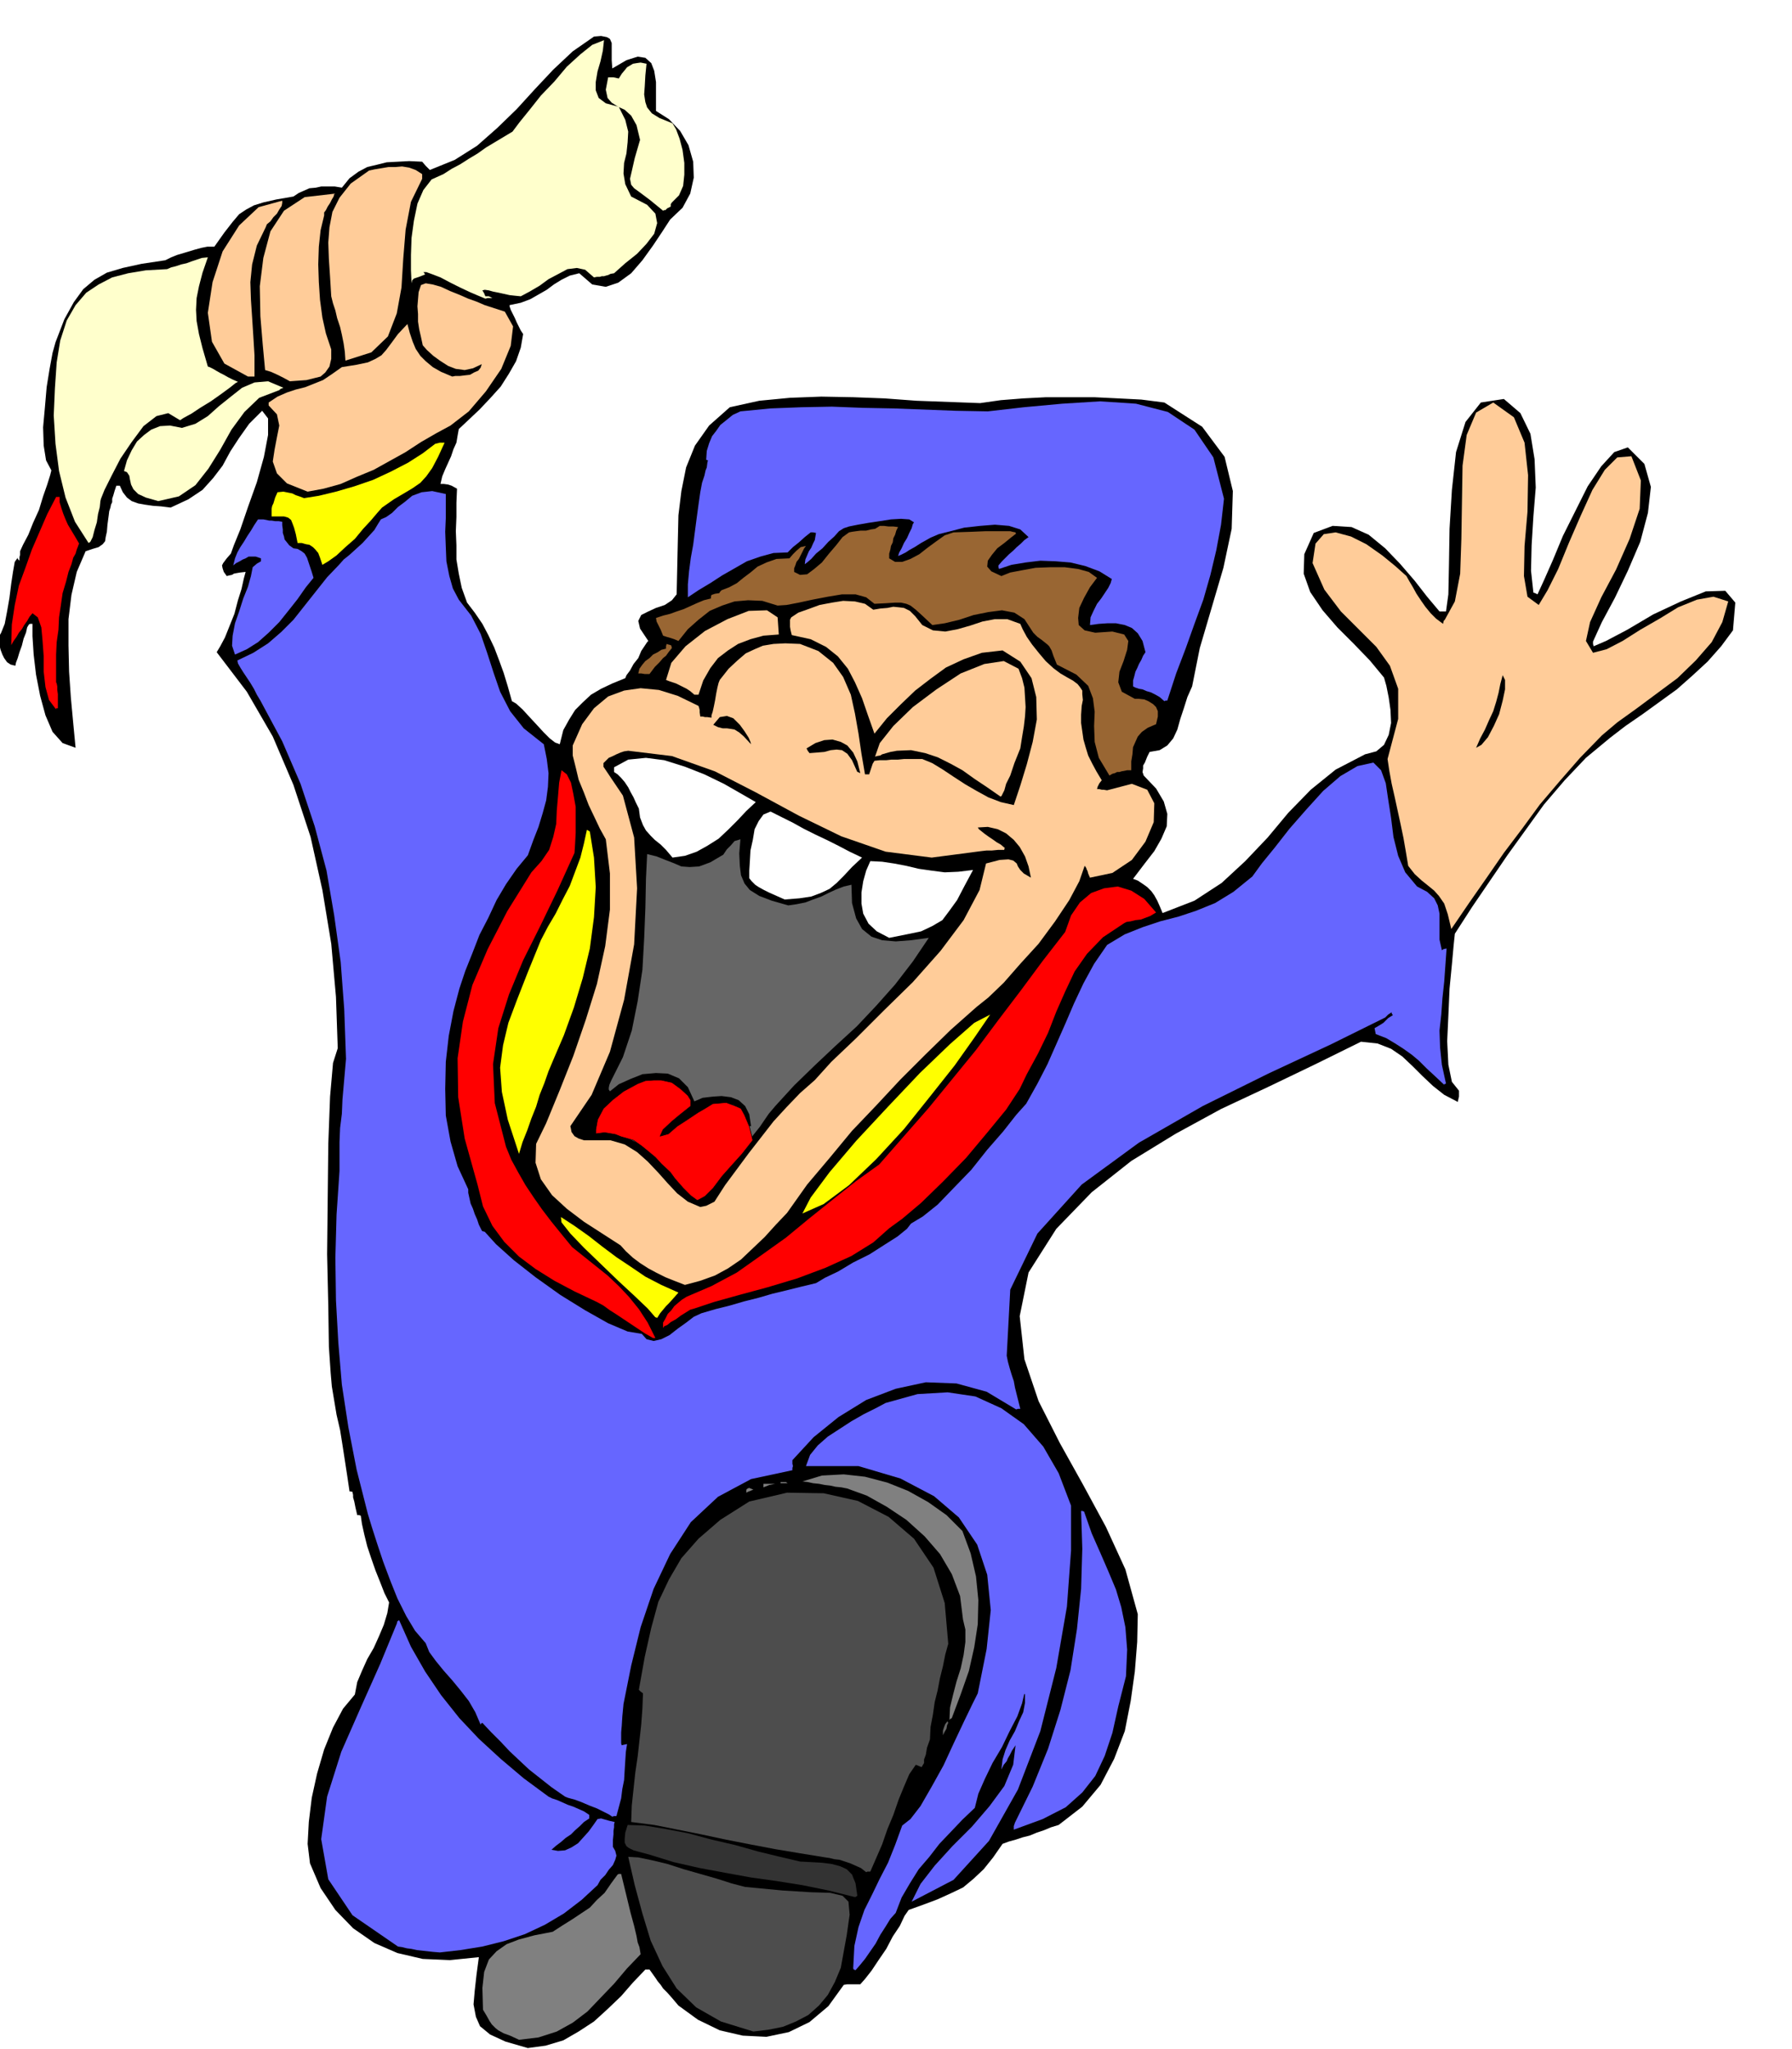 <svg xmlns="http://www.w3.org/2000/svg" width="490.455" height="560.95" fill-rule="evenodd" stroke-linecap="round" preserveAspectRatio="none" viewBox="0 0 3035 3472"><style>.brush0{fill:#fff}.brush1{fill:#000}.pen1{stroke:none}.brush2{fill:gray}.brush3{fill:#4d4d4d}.brush4{fill:#66f}.brush6{fill:#666}.brush7{fill:red}.brush8{fill:#ff0}.brush9{fill:#fc9}.brush10{fill:#963}.brush11{fill:#ffc}</style><path d="m894 3470-38-11-26-12-17-14-7-16-4-21 2-23 3-27 4-30-49 5-46-2-43-10-39-17-36-25-30-31-25-37-18-42-4-33 2-37 5-41 9-41 12-41 15-37 17-32 20-24 4-21 8-19 9-20 11-19 9-20 8-19 6-20 3-18-8-16-7-18-8-20-7-20-7-21-5-20-4-18-2-14-3-1h-3l-3-13-2-10-2-7v-4l-1-5h1l-4-1h-2l-4-27-4-26-4-26-4-25-6-26-4-24-4-24-2-23-3-44-1-69-2-88 1-94 1-93 3-80 5-57 8-25-3-87-8-90-15-91-20-90-29-88-35-82-44-76-51-67 6-10 8-15 8-20 8-20 6-23 6-19 4-18 3-11-9 1-6 1-5 1-3 2-5 1-4 1-5-7-2-6-1-5 2-4 6-8 7-8 5-14 11-27 13-38 15-42 12-43 7-37v-28l-10-13-22 22-17 24-15 23-13 24-16 21-18 20-24 16-30 14-16-2-14-1-14-2-11-2-11-4-8-6-7-9-5-11h-6l-3 9-2 7-2 6v6l-2 4-1 5-2 6-1 8-2 15-1 12-2 9-1 7-4 5-7 5-10 3-12 4-15 35-9 39-5 41v45l1 44 3 44 4 43 4 42-22-8-17-19-12-28-9-33-7-36-4-34-2-31v-21h-4l-2 1-3 5-2 9-4 10-3 12-4 11-3 10-3 8-1 5-8-2-6-4-5-7-3-6-3-8-2-8-1-7-1-5 5-9 6-15 4-21 4-23 3-24 3-20 3-17 5-7v2l3 3v-6l1-4v-6l5-11 9-17 8-20 10-22 7-23 7-20 5-16 2-8-9-17-4-25-1-31 3-33 3-35 5-31 5-27 5-18 15-39 16-29 16-22 19-16 21-12 27-8 32-7 40-6 10-5 10-4 10-3 10-3 10-3 11-3 10-2h12l17-24 14-18 11-13 12-8 13-7 16-5 22-5 29-5 9-6 9-4 9-4 11-1 9-2h23l12 2 13-16 15-11 15-8 17-4 16-4 19-1 19-1 22 1 6 7 7 7 42-17 38-24 34-30 33-32 31-34 31-33 33-31 36-25 12-1 10 2 5 3 3 7v29l1 14 24-14 19-6 13 2 10 9 5 13 3 19v49l22 14 19 20 14 24 8 28 1 27-6 27-13 24-21 20-13 20-16 24-18 25-19 22-22 16-21 7-23-4-22-19-16 4-14 7-13 8-12 9-14 8-14 8-16 6-19 4v2l2 6 3 6 4 8 3 7 4 8 3 6 4 6-4 23-8 23-12 21-14 22-18 20-18 19-18 17-17 16-2 11-2 12-5 11-4 12-5 11-5 11-5 12-3 13h6l7 1 6 2 9 5-1 24v24l-1 24 1 24v24l4 24 5 24 9 25 13 17 13 19 10 19 10 21 8 21 8 22 7 23 7 25 7 4 11 10 11 12 13 14 11 12 11 11 9 7 8 3 6-24 10-18 10-16 13-13 14-13 17-10 19-9 22-9 2-5 6-8 6-11 8-10 5-12 6-9 4-6 2-2-14-21-3-13 5-10 12-6 13-6 15-5 12-8 8-10 1-46 1-45 1-43 5-41 8-40 15-37 24-34 35-31 50-11 52-5 53-2 54 1 53 2 54 4 54 2 54 2 35-5 38-3 39-2h81l41 2 39 2 39 5 64 41 38 51 14 58-2 64-14 66-20 68-20 68-13 65-8 18-6 19-6 18-5 18-7 15-10 12-13 8-17 3-4 8-4 10-3 5v5l-1 6 2 6 21 22 13 22 6 21-1 21-9 21-12 21-17 22-19 25 8 3 9 6 7 5 7 7 5 7 5 9 4 9 5 12 54-21 46-30 40-37 38-40 35-42 38-39 42-34 50-26 19-5 13-11 8-17 4-20-1-22-3-21-4-20-4-14-24-29-27-28-28-28-25-29-21-31-11-31 1-33 16-36 32-12 32 2 29 13 28 23 25 26 25 29 21 27 21 25h11l4-29 1-49 1-62 4-66 7-64 16-51 26-33 39-6 28 24 17 35 7 43 2 48-4 49-3 49-1 43 4 37 3 1 4 2 11-24 15-34 17-41 21-42 21-42 23-34 22-24 23-8 28 28 11 39-5 44-13 49-21 49-22 46-22 41-15 33v4l1 4 21-9 36-19 44-26 47-22 42-17 33-1 17 20-4 47-20 27-23 26-26 24-26 23-29 21-29 21-29 20-26 20-41 34-36 38-35 41-31 43-31 43-30 44-30 44-29 45-2 19-3 33-4 41-2 46-2 43 2 40 6 29 12 15v10l-1 4-1 5-23-12-19-15-18-17-16-16-18-17-19-13-23-9-28-3-77 38-79 38-81 38-77 42-75 46-67 53-60 62-47 74-15 74 8 73 24 71 36 71 39 70 39 72 33 72 21 76-1 47-4 50-7 50-10 51-18 47-23 44-31 37-40 31-13 4-12 5-12 4-12 5-12 3-12 4-11 3-11 4-16 23-16 20-17 16-18 15-21 10-22 10-24 9-25 9-7 10-8 17-12 18-11 21-13 19-12 18-11 14-8 9h-22l-6 1-26 36-32 27-35 17-38 8-40-2-39-9-37-18-33-24-11-13-8-9-7-7-4-6-5-6-4-6-5-7-5-7h-7l-21 22-20 23-23 22-23 21-26 17-26 15-30 9-30 4z" class="pen1 brush1"/><path d="m879 3456-15-7-11-4-9-5-5-4-6-6-4-6-5-9-6-10-1-37 3-27 8-21 13-14 17-12 21-8 26-7 31-6 17-11 16-10 15-10 15-10 12-13 13-12 11-16 11-15 2-1h4l9 37 7 29 6 22 4 17 2 11 3 8 1 6 1 6-23 24-22 26-23 24-22 23-25 19-27 15-31 10-33 4z" class="pen1 brush2"/><path d="m1276 3442-55-17-42-24-33-32-24-38-20-43-14-46-13-48-11-48 17 1 24 5 25 6 28 9 28 8 28 8 25 8 23 6 63 6 48 3 33 1 21 5 10 10 2 22-5 35-10 55-10 24-12 22-15 18-18 16-21 11-22 9-25 5-25 3z" class="pen1 brush3"/><path d="m1449 3338-3-1-1-2 2-38 7-32 10-29 13-26 13-27 14-27 12-30 12-33 14-11 17-22 19-33 20-36 18-39 17-36 14-29 9-18 15-75 7-66-6-60-17-51-31-46-42-36-57-30-71-21h-89l7-19 13-16 17-15 20-13 20-13 21-12 20-10 17-9 54-15 51-3 47 7 44 20 38 27 33 38 26 45 21 55v76l-7 95-18 104-27 107-38 99-49 87-60 66-71 37 15-30 24-31 30-33 33-33 30-35 25-34 15-36 4-33-6 9-4 8-3 5-2 5-5 6-4 8 2-17 5-16 7-16 9-16 7-17 7-15 3-16v-14l-1-1v-1l-4 17-8 22-13 25-13 27-16 27-13 27-11 25-6 24-21 20-19 20-20 21-17 22-18 21-15 24-14 24-10 26-9 10-8 13-9 14-8 15-9 13-9 13-9 11-7 8zm-704-30-12-1-9-1-9-1-9-1-9-2-8-1-8-2-7-1-77-53-41-61-12-68 10-72 24-76 33-75 33-74 28-68 1-4 3-2 20 45 24 42 27 40 31 39 33 35 37 34 39 33 42 31 6 3 9 3 9 4 9 4 9 3 9 4 9 4 9 6v6l-9 6-7 7-8 7-7 7-9 6-8 7-8 6-8 7 11 2 12-1 11-5 11-7 9-10 9-10 8-11 7-10 6-1 7 2 7 2 9 2-1 4v5l-1 6v6l-1 10v11l4 7 2 8-2 7-4 9-7 8-6 9-8 8-5 9-27 25-30 23-32 19-34 16-36 12-36 9-37 6-35 4z" class="pen1 brush4"/><path d="m1447 3214-44-11-44-9-44-7-43-6-44-8-43-8-44-10-42-13-15-4-11-3-8-4-4-3-3-6v-7l1-10 4-13 29 1 36 6 37 7 41 11 39 9 39 11 37 9 34 8 19 1 18 1 16 2 15 4 11 5 9 9 6 15 3 21-3 2h-2z" class="pen1" style="fill:#333"/><path d="m1467 3172-9-7-9-4-9-4-9-3-9-3-9-1-8-2-7-1-43-7-42-7-42-8-41-8-42-9-40-8-40-8-39-5 1-28 3-28 3-28 4-27 3-27 3-27 2-27 1-26-4-3-3-3 10-56 11-49 12-44 18-38 21-36 29-33 37-32 49-31 64-15 62 1 58 13 52 27 43 37 33 49 19 60 6 69-5 18-4 20-5 20-4 21-5 20-3 21-4 21-1 21-5 14-2 12-3 8v6l-3 5-1 2-5-2-5-2-11 16-9 21-9 22-9 26-10 24-9 26-10 23-10 23h-5l-2 1z" class="pen1 brush3"/><path d="M1717 3100v-6l2-6 30-61 26-64 21-66 17-67 11-70 7-68 2-68-2-64h2l3 1 13 37 15 34 13 30 13 31 9 30 7 34 3 38-2 45-13 51-10 45-13 39-16 34-22 28-28 25-39 20-49 18zm-680-22-6-4-8-4-12-6-13-5-14-6-11-4-11-3-5-2-23-16-19-15-19-15-16-15-17-16-15-16-16-16-15-16-2 1-1 2-9-21-11-19-14-18-14-17-15-17-13-16-11-15-6-15-18-21-15-25-15-30-12-30-12-32-10-30-9-28-7-23-19-75-14-72-11-72-6-71-4-72-1-72 2-73 5-74v-49l1-24 3-24 1-24 2-23 2-23 2-23-3-84-6-80-11-79-13-76-20-75-24-72-31-72-37-69-6-10-5-10-6-10-6-9-6-9-5-8-4-7-1-5 27-13 25-16 22-19 21-21 19-24 19-24 19-24 21-22 7-8 10-8 11-10 11-10 10-11 10-11 6-10 5-8 9-4 10-7 10-10 12-9 12-10 16-6 18-2 23 5v41l-1 23 1 26 1 24 5 25 6 21 10 19 21 27 16 31 11 32 11 34 11 32 17 33 23 29 34 27 5 25 3 24-1 23-3 23-6 22-7 23-9 23-9 25-19 23-18 26-16 27-14 30-15 29-12 31-12 30-10 30-10 38-8 42-5 44-1 46 1 45 8 44 12 42 18 39v6l2 9 2 9 4 9 3 9 4 9 3 9 5 10 1 1 4 1 19 21 30 27 37 29 42 30 42 26 39 22 33 14 24 4 8 9 12 3 13-3 14-7 14-11 14-10 13-10 13-6 24-7 24-6 24-7 24-6 24-7 25-6 24-6 25-6 15-9 23-11 25-15 28-14 25-16 22-14 16-13 7-9 20-12 25-20 27-28 30-31 27-34 27-31 22-28 17-19 19-34 17-33 15-34 15-34 15-35 16-34 18-33 22-32 30-18 30-12 30-10 31-8 30-10 32-13 31-19 32-26 16-22 22-27 25-32 28-32 29-32 29-25 29-17 27-6 13 13 8 22 4 27 5 32 4 32 8 32 12 28 20 24 17 9 12 11 6 12 3 14v44l4 18 3-2 5-1-2 28-2 28-3 28-2 28-3 27 1 29 3 29 7 32-3 1v1l-16-15-14-13-13-13-12-10-14-10-14-9-15-9-18-7-1-5-1-5 7-4 8-5 8-8 8-5-2-3v-2l-6 4-5 5-93 46-105 49-111 55-108 62-97 71-75 83-46 95-6 112 2 10 3 11 3 10 4 12 2 11 3 12 3 12 3 12h-4l-3 1-50-30-51-14-52-2-51 11-50 19-47 29-42 34-36 39v6l1 4-1 3v4l-70 15-56 30-46 43-35 54-28 59-22 65-16 65-13 65-2 21-1 16-1 11v19l1 3 4-1 5-1-2 13-1 15-1 16-1 17-3 15-2 16-4 15-4 15h-4l-3 1z" class="pen1 brush4"/><path d="M1597 2940v-8l2-6 2-5 4-5v1l1 2-2 4-1 6-3 5-3 6z" class="pen1 brush6"/><path d="m1608 2914 1-21 5-21 6-23 7-22 5-23 3-22v-21l-4-17-5-40-14-37-20-34-26-30-31-28-33-22-34-19-33-12-10-2-10-1-9-2-9-1-10-2-10-1-9-2-9-1 33-10 37-2 36 4 38 10 35 14 34 19 31 22 27 27 14 38 9 39 4 40-1 41-6 39-9 40-14 40-15 40-2 1-2 2zm-344-385v-5l2-2 3-1 7 3-3 1-2 1-3 1-4 2zm29-9v-6h20l-10 2-10 4zm29-7v-2h9l3 2h-12z" class="pen1 brush2"/><path d="m1106 2267-14-8-12-8-12-8-12-8-12-8-11-7-11-8-11-6-38-18-34-18-32-20-28-21-25-25-20-27-16-33-9-36-22-79-11-70-1-66 9-62 16-62 26-61 33-64 41-66 17-19 13-19 7-22 5-22 1-23 2-23 2-24 4-21 9 7 7 14 4 19 4 22v44l-1 19-1 15-29 64-29 60-29 58-24 58-18 57-9 61 3 66 19 74 9 22 12 22 12 21 14 21 14 20 16 21 17 21 18 22 20 16 20 16 20 16 19 18 17 18 17 21 15 23 13 26h-4zm17-17v-9l4-7 4-8 6-6 5-7 7-6 6-5 8-5 42-18 43-23 41-29 42-30 40-33 40-32 39-31 39-28 42-48 42-48 40-49 40-49 38-51 38-50 37-50 38-49 10-28 15-22 19-16 22-8 23-3 23 7 22 14 20 23-5 3-5 3-8 3-8 3-9 1-8 2-7 1-4 2-36 24-27 28-21 30-16 34-15 34-14 36-17 35-19 35-12 25-23 35-32 39-36 43-39 40-37 36-32 27-22 16-27 24-37 23-44 20-48 18-50 15-48 13-43 12-33 11-7 2-8 5-8 5-8 6-9 5-6 5-5 2-2 3z" class="pen1 brush7"/><path d="m1110 2232-13-15-22-21-28-26-29-28-29-28-23-24-15-19-1-9 23 15 24 17 23 18 24 18 24 16 25 17 27 14 29 13-7 8-9 10-5 5-5 6-5 6-5 8-2-1h-1z" class="pen1 brush8"/><path d="m1160 2177-18-7-15-6-16-8-13-7-14-9-12-9-12-11-9-10-31-20-31-20-29-22-25-23-19-27-9-28 1-32 17-35 23-56 23-58 21-61 19-61 14-64 8-62v-61l-7-58-10-18-9-19-10-21-8-21-9-22-5-21-5-20v-17l16-36 20-27 24-20 27-10 28-4 31 3 32 10 35 17 1 3 1 4v4l1 7h4l4 1h4l7 1v-4l2-6 2-9 2-10 2-12 2-10 2-8 2-5 15-19 15-14 14-12 15-7 14-6 18-3 20-1 25 1 31 12 25 20 17 24 13 30 7 32 6 34 5 34 6 35h7l2-6 2-6 2-6 3-5 9-1h11l9-1h11l10-1h31l17 7 18 11 18 12 20 13 19 11 20 11 21 8 22 5 11-33 11-36 10-38 7-38-1-38-8-32-19-28-30-19-35 4-31 11-30 14-26 19-26 20-24 23-24 24-21 26-11-31-10-29-12-27-12-23-17-21-20-16-26-13-32-7-2-8-1-6v-12l2-4 12-8 17-6 19-7 21-4 19-3 20 1 17 4 14 10 12-2 12-1 10-2 10 1 8 1 10 5 9 9 12 15 18 9 21 2 21-4 21-6 21-7 21-4h21l22 8 4 9 7 13 9 13 12 15 11 13 13 12 12 9 12 7 9 5 8 6 4 5 4 6v6l1 10-2 10-1 15v14l2 14 2 14 4 14 4 13 7 14 7 13 9 15-4 5-2 4-1 2-1 4h4l4 1h3l6 1 42-11 26 10 12 23-1 32-14 33-23 31-33 22-38 8-3-7-1-4-2-4v-1l-2-3-1-1-9 26-17 32-24 36-28 38-31 34-28 32-26 25-20 16-44 39-43 42-42 42-41 44-41 43-38 46-38 45-34 48-19 20-19 21-20 19-20 19-22 15-22 12-25 9-26 7z" class="pen1 brush9"/><path d="m1359 2056 14-27 32-43 45-53 54-58 54-57 51-49 41-36 27-14-26 38-34 48-42 53-44 55-47 51-46 44-43 32-36 16z" class="pen1 brush8"/><path d="m1186 2045-21-9-18-14-16-17-16-18-18-19-18-16-21-13-24-7h-45l-9-3-7-4-5-7-2-10 36-53 31-73 24-88 17-94 5-95-5-86-19-71-33-49v-6l4-4 5-5 7-3 6-3 7-3 6-2 7-1 74 9 73 26 70 36 72 39 72 35 75 26 78 10 84-11 9-1h9l10-1h11v-2l1-1-7-6-7-4-7-5-6-4-7-5-5-4-5-4-2-3 17-1 17 4 14 7 13 11 10 12 9 16 6 17 4 19-12-7-6-6-4-6-2-5-6-5-8-2-15 1-23 6-11 45-27 51-39 52-47 53-50 49-47 47-41 39-28 31-25 22-23 24-22 24-21 27-21 27-20 27-20 27-18 28-8 4-6 3-5 1-5 1z" class="pen1 brush1"/><path d="m1182 2030-8-6-6-5-6-6-5-6-5-6-4-6-4-6-4-5-18-16-14-13-14-10-13-8-15-7-15-6-18-4-20-3 2-15 8-14 11-15 14-13 16-13 18-9 17-6 17-2 31 15 16 11 4 9-5 8-12 8-14 11-14 14-9 20h16l6 2 12-15 18-15 19-14 21-10 19-5 18 3 14 12 10 24h6l-3-20-7-14-11-10-13-5-16-2-15 1-17 2-14 6-11-24-15-15-19-8-20-1-23 2-20 8-20 9-15 12-2-3v-3l1-5 3-7 20-40 15-45 10-50 8-53 3-54 2-51 1-49 2-42 16 4 15 6 13 5 14 6 14 1 16-1 19-7 22-13 6-9 7-7 6-7 10-3-2 24 1 21 2 16 6 14 9 11 16 10 21 8 28 8 14-2 15-3 13-5 14-5 12-6 13-6 13-5 13-3 1 31 7 26 10 18 16 13 18 6 23 2 26-2 30-4-27 40-30 39-32 36-33 35-36 33-35 33-35 34-32 35-11 13-15 22-20 25-21 27-22 25-19 23-15 15-8 6z" class="pen1 brush6"/><path d="m879 1955-19-58-10-47-3-41 5-38 9-38 15-40 18-46 22-54 12-23 13-22 12-24 12-23 9-24 9-24 6-24 5-23 2 1 3 2 7 44 3 50-3 51-7 53-12 50-15 50-17 47-18 42-8 19-7 20-8 20-6 20-8 20-7 20-8 20-6 20z" class="pen1 brush8"/><path d="m1506 1589-21-11-14-13-9-17-3-17v-19l3-19 5-18 7-16 20 1 20 3 21 4 21 5 21 3 23 3 23-1 25-3-15 28-12 23-13 18-12 16-17 10-19 9-24 5-30 6z" class="pen1 brush0"/><path d="m2458 1574-6-25-6-18-9-13-8-9-11-9-10-8-12-11-11-14-4-24-4-23-5-24-5-23-5-23-5-22-4-22-3-20 18-68v-51l-14-39-23-32-30-30-30-30-28-37-20-45 5-33 14-16 20-3 26 7 26 13 27 19 22 18 19 17 5 9 6 10 6 11 8 12 7 10 9 11 9 9 12 9 1-5 2-2 17-31 9-47 2-59 1-62 1-62 7-52 16-38 29-17 35 25 18 43 6 55-1 62-5 58-1 51 6 35 19 14 15-25 18-36 18-44 20-46 20-44 21-34 21-21 24-2 16 41-2 48-17 51-23 52-25 47-19 42-7 32 12 20 23-6 27-14 30-19 33-19 31-19 32-13 28-5 25 8-10 35-18 34-27 31-31 30-35 26-35 26-32 23-26 22-37 38-34 39-34 40-30 41-31 41-29 42-30 43-30 44z" class="pen1 brush9"/><path d="m1329 1524-9-4-9-4-9-4-8-4-9-5-6-4-6-6-4-5v-13l1-16 1-18 4-18 3-18 7-14 8-11 12-5 18 9 20 10 18 10 20 10 19 9 20 10 19 10 21 10-17 16-14 15-12 12-12 10-15 7-16 6-20 3-25 2zm-190-71-11-13-9-9-10-8-7-7-8-9-5-9-5-13-2-15-5-10-4-9-5-9-4-8-6-9-6-7-6-6-6-4v-8l24-13 30-3 31 4 35 11 33 13 33 16 28 16 26 15-16 15-15 16-16 16-16 15-19 12-18 10-20 7-21 3z" class="pen1 brush0"/><path d="m1695 1350-23-16-21-14-21-15-20-11-22-11-21-7-24-5-24 1-11 2-7 2-7 2-3 2-6 1-3 1 8-23 23-29 33-32 40-30 41-27 40-16 33-5 25 13 6 16 4 16 1 16 1 17-1 16-2 17-3 18-3 19-10 25-7 21-7 14-3 11-3 6-2 4h-1v1z" class="pen1 brush9"/><path d="m1879 1314-18-30-7-27-1-27 1-24-3-23-8-21-20-19-33-17-6-15-3-9-4-7-3-3-5-4-5-4-7-5-7-7-15-23-17-11-21-4-23 3-25 5-24 8-25 6-21 3-17-16-11-10-9-7-7-3-9-2h-10l-15 1-20 1-14-11-18-5h-23l-24 4-26 5-23 5-21 4-15 1-26-8-24-1-23 2-21 7-21 9-19 15-18 16-16 20-7-3-6-2-7-2-6-2-4-10-4-8-3-6-1-6 12-4 12-3 11-4 12-4 11-5 11-5 12-5 12-3v-3l1-3 6-2 7-1 2-3 2-2 13-5 13-7 11-9 12-9 12-10 15-7 17-6 22-1 6-7 6-6 7-6 9-2-3 4-3 6-3 6-3 6-4 5-2 6-2 5v6l10 5 12-1 12-9 13-11 12-15 12-14 11-14 11-8 5-1 7-1 8-1h9l8-2 7-1 5-3 3-2h7l8 1h8l8 1-3 6-2 7-3 6-1 7-3 6-1 6-2 7v8l10 6h12l14-5 15-8 14-11 15-11 14-10 15-5 30-1 24-1h42l4 1 5 1v1l1 1-9 7-11 9-12 9-9 11-7 10-1 10 7 8 17 8 15-6 21-4 22-4 26-1h23l23 3 18 5 14 10-12 16-10 18-8 17-2 17 1 12 10 9 18 4 29-2 20 5 7 11-2 15-6 19-7 18-2 18 6 16 22 12h7l9 1 7 3 8 5 5 5 3 7v9l-3 13-14 6-10 7-7 8-4 9-4 9-1 12-2 12v15h-7l-5 1-5 1-3 1h-4l-4 2-4 1-5 3z" class="pen1 brush10"/><path d="m1452 1308-9-20-8-11-9-6-9-1-10 1-11 3-12 1-13 1-3-4-2-4 15-9 15-5 14-1 14 4 11 6 10 12 7 15 5 20-4-2h-1zm1048-41 7-16 8-15 7-16 7-15 5-16 4-15 3-15 4-15 4 8v16l-4 19-6 23-9 20-10 19-11 13-9 5zm-1228-6-12-13-8-7-8-5-6-1-7-1h-7l-8-2-8-4 11-13 12-2 11 4 11 11 8 11 7 11 3 7 1 4z" class="pen1 brush1"/><path d="m95 1202-12-16-6-22-3-26v-26l-2-27-2-22-6-17-9-7-5 6-4 7-5 7-4 7-5 6-4 7-5 7-4 7 1-35 5-33 7-33 11-30 11-31 13-30 13-30 15-29h6v9l3 10 3 9 4 10 4 9 6 10 6 10 7 12-1 2-1 3-2 5-2 7-4 7-3 11-5 13-4 16-6 20-3 21-3 20-1 21-3 21-1 21v47l1 2 1 5v6l1 7v24h-3v2z" class="pen1 brush7"/><path d="m1972 1188-8-7-7-4-8-4-7-2-7-3-6-1-6-2-4-2v-10l2-7 2-8 3-6 3-7 4-7 3-7 4-6-5-19-8-13-10-9-12-5-15-3h-14l-15 1-15 2 1-13 5-11 6-12 7-9 6-9 6-9 4-8 2-7-21-13-24-9-25-6-25-2-26-1-25 3-24 4-21 7-1-3v-3l6-7 6-6 6-6 7-6 6-6 7-6 6-6 7-5-14-13-19-6-24-2-25 2-27 3-23 6-20 5-14 6-16 9-11 7-9 5-6 4-8 4-5 2 2-6 4-7 4-9 5-8 4-9 4-8 2-7 2-3-8-5-14-1-17 1-19 3-20 3-17 3-15 3-9 3-8 5-8 9-10 9-10 11-11 9-8 9-7 6-4 3 1-8 3-7 3-7 4-6 3-7 3-6 1-6 1-6-5-1h-4l-10 8-10 9-10 8-9 9-24 1-22 6-23 8-21 12-21 12-20 13-20 12-18 12v-22l2-22 3-23 4-22 3-23 3-23 3-22 3-21 3-16 4-12 2-9 2-5 1-8 1-4-3-1 1-15 4-13 5-12 7-9 7-10 10-8 11-9 13-6 51-5 52-2 52-1 52 2 52 1 53 2 53 2 54 1 61-7 65-6 64-4 61 4 54 14 45 30 32 47 18 70-5 44-8 43-10 42-12 42-15 41-15 42-16 42-15 46h-3l-2 1z" class="pen1 brush4"/><path d="m1176 1177-7-6-6-4-6-3-6-3-6-3-6-2-6-2-5-2 9-29 24-28 33-26 38-20 36-14 31-1 18 12 2 29-26 2-22 6-21 8-17 11-17 13-13 17-12 21-8 24h-7z" class="pen1 brush9"/><path d="m1092 1142-6-1h-5l2-8 5-7 5-6 7-5 6-6 8-4 6-4 8-2v-4l1-4 3 1 4 1 1 1 1 4-5 6-5 7-5 4-6 7-8 8-9 12h-8z" class="pen1 brush10"/><path d="m398 1109-5-15 1-17 4-21 7-20 7-22 8-20 5-18 3-15 7-6 7-4v-5l-9-3h-12l-5 3-5 2-5 3-6 3-5 4 3-12 4-10 5-9 6-9 6-10 6-9 6-10 6-9h9l10 2h4l6 1h6l6 1v6l1 7v6l2 6 1 5 4 5 4 5 7 5 7 1 7 4 5 4 4 7 2 6 3 9 3 9 3 10-13 16-14 20-15 19-16 20-18 18-18 16-19 12-20 9z" class="pen1 brush4"/><path d="m546 957-4-12-3-8-5-6-4-4-6-4-6-1-7-2h-7l-3-15-3-11-3-8-2-5-5-4-7-2h-21v-13l1-5 2-4 3-10 4-9 10-1 10 2 5 1 6 3 6 2 8 3 25-4 29-7 31-9 32-11 30-14 29-15 25-16 21-16 8-2h8l-11 24-10 19-10 14-10 11-13 9-15 9-17 10-20 14-8 9-11 13-13 14-14 17-16 14-15 14-14 10-10 6z" class="pen1 brush8"/><path d="m150 920-23-36-16-41-11-45-6-46-3-48 2-46 3-44 6-37 11-34 15-26 18-21 21-14 23-12 27-7 30-5 36-2 7-3 8-2 9-3 9-2 8-3 9-3 9-3 10-1-9 26-6 23-4 20-1 20 1 19 4 22 6 24 9 31 3 1 6 3 5 3 7 4 6 3 7 4 8 4 9 4-4 2-10 8-15 11-17 12-18 11-15 10-13 7-6 4-20-12-20 5-22 17-20 27-19 28-15 29-12 24-6 15-1 4-1 10-3 12-2 14-4 13-3 12-4 8-3 2z" class="pen1 brush11"/><path d="m268 849-21-6-13-6-8-8-4-8-2-9-1-6-4-6-5-2 5-18 8-17 9-15 12-11 12-9 15-6 17-1 20 4 23-7 21-13 19-17 20-16 19-15 21-9 23-2 26 11-5 2-2 2-34 13-25 24-22 30-19 34-20 32-22 28-28 19-35 8z" class="pen1 brush11"/><path d="m521 833-35-14-17-17-7-20 3-20 4-21 4-20-4-19-14-15v-5l15-10 16-7 15-5 16-4 15-6 15-6 15-10 17-12 25-4 19-4 13-6 10-6 8-9 9-12 11-15 16-17 4 15 5 15 5 12 8 12 9 9 12 10 14 8 19 8 5-1h8l8-1 9-1 7-4 7-3 4-5 2-6-15 7-14 3-15-2-13-5-14-9-11-8-11-10-7-8-3-14-3-13-2-13v-13l-1-13 1-12 1-12 4-12 8-3 12 2 14 4 15 7 15 6 16 7 14 5 14 6 34 11 14 25-4 33-16 39-26 38-29 34-31 24-24 13-26 15-26 17-27 15-27 15-29 12-27 12-29 8-27 5z" class="pen1 brush9"/><path d="m491 646-11-6-10-5-11-5-10-3-4-43-4-48-1-51 6-48 12-45 23-35 35-23 52-6-2 1-1 4-3 5-3 6-4 6-3 6-3 4v5l-6 25-3 28-1 30 1 30 2 30 4 30 6 27 9 27v16l-3 13-7 10-8 7-12 3-12 3-14 1-14 1z" class="pen1 brush9"/><path d="m420 638-40-22-21-37-7-49 8-52 17-52 28-44 33-31 40-11v4l-1 5-4 6-4 7-6 6-5 7-6 5-2 5-15 31-8 32-3 30 1 30 2 30 2 31 2 33v36h-11zm165-27-1-15-2-14-3-15-3-13-5-15-3-13-4-12-3-12-2-33-2-30-1-28 2-26 5-26 12-24 19-24 31-22 9-2 12-2 12-2h12l11-1 12 2 11 4 11 7v8l-19 39-9 47-4 49-3 49-8 44-15 39-28 27-44 14z" class="pen1 brush9"/><path d="m822 506-12-5-14-6-17-8-16-8-17-9-13-5-11-4h-5l1 1 2 3-10 4-9 3-3 3-1 5-1-22v-26l1-29 4-29 6-29 10-23 14-18 20-9 14-9 15-8 14-9 15-9 14-10 15-9 15-9 15-9 12-16 17-21 19-24 23-24 21-25 23-21 20-16 20-8-2 18-4 18-5 17-3 18v14l5 13 12 9 22 6 11 22 5 20-1 18-2 19-4 16-1 18 3 18 10 21 27 14 14 15 3 16-5 18-13 17-16 17-20 16-19 17-6 1-4 2-4 1-3 1h-4l-3 1h-5l-5 1-15-13-14-3-16 2-15 8-17 9-15 11-17 10-15 8-10-1-9-1-9-2-9-2-10-2-7-2-7-1-4 1 3 5 2 5h6l6 3h-8l-4 1z" class="pen1 brush11"/><path d="m1123 357-22-18-16-12-11-8-5-6-2-10 3-13 5-22 9-31-6-25-9-16-11-10-11-5-11-7-7-8-3-14 4-21h9l9 2 5-8 5-6 4-5 5-3 5-3 6-1 7-1 10 2-2 20-1 18-1 14 2 13 3 9 8 10 13 8 22 9 6 10 6 16 5 19 3 22v20l-2 19-7 16-12 12-2 3v4l-6 3-3 3h-2l-2 1z" class="pen1 brush11"/><path d="m1181 2034 13-7 14-14 15-20 16-18 18-20 18-23-6-24-8-19-6-11-9-4-16-6-23 2-13 8-12 7-21 14-14 9-15 13-14 4 5-11 15-14 12-10 10-8 10-8v-10l-5-8-12-11-15-11-18-4h-13l-14 1-13 5-24 13-18 14-16 15-10 19-3 17v7l15-2 18 3 10 4 21 6 14 10 11 9 12 10 10 11 15 14 8 11 14 16 13 13 11 8z" class="brush7" style="stroke:#000;stroke-width:1;stroke-linejoin:round"/></svg>
